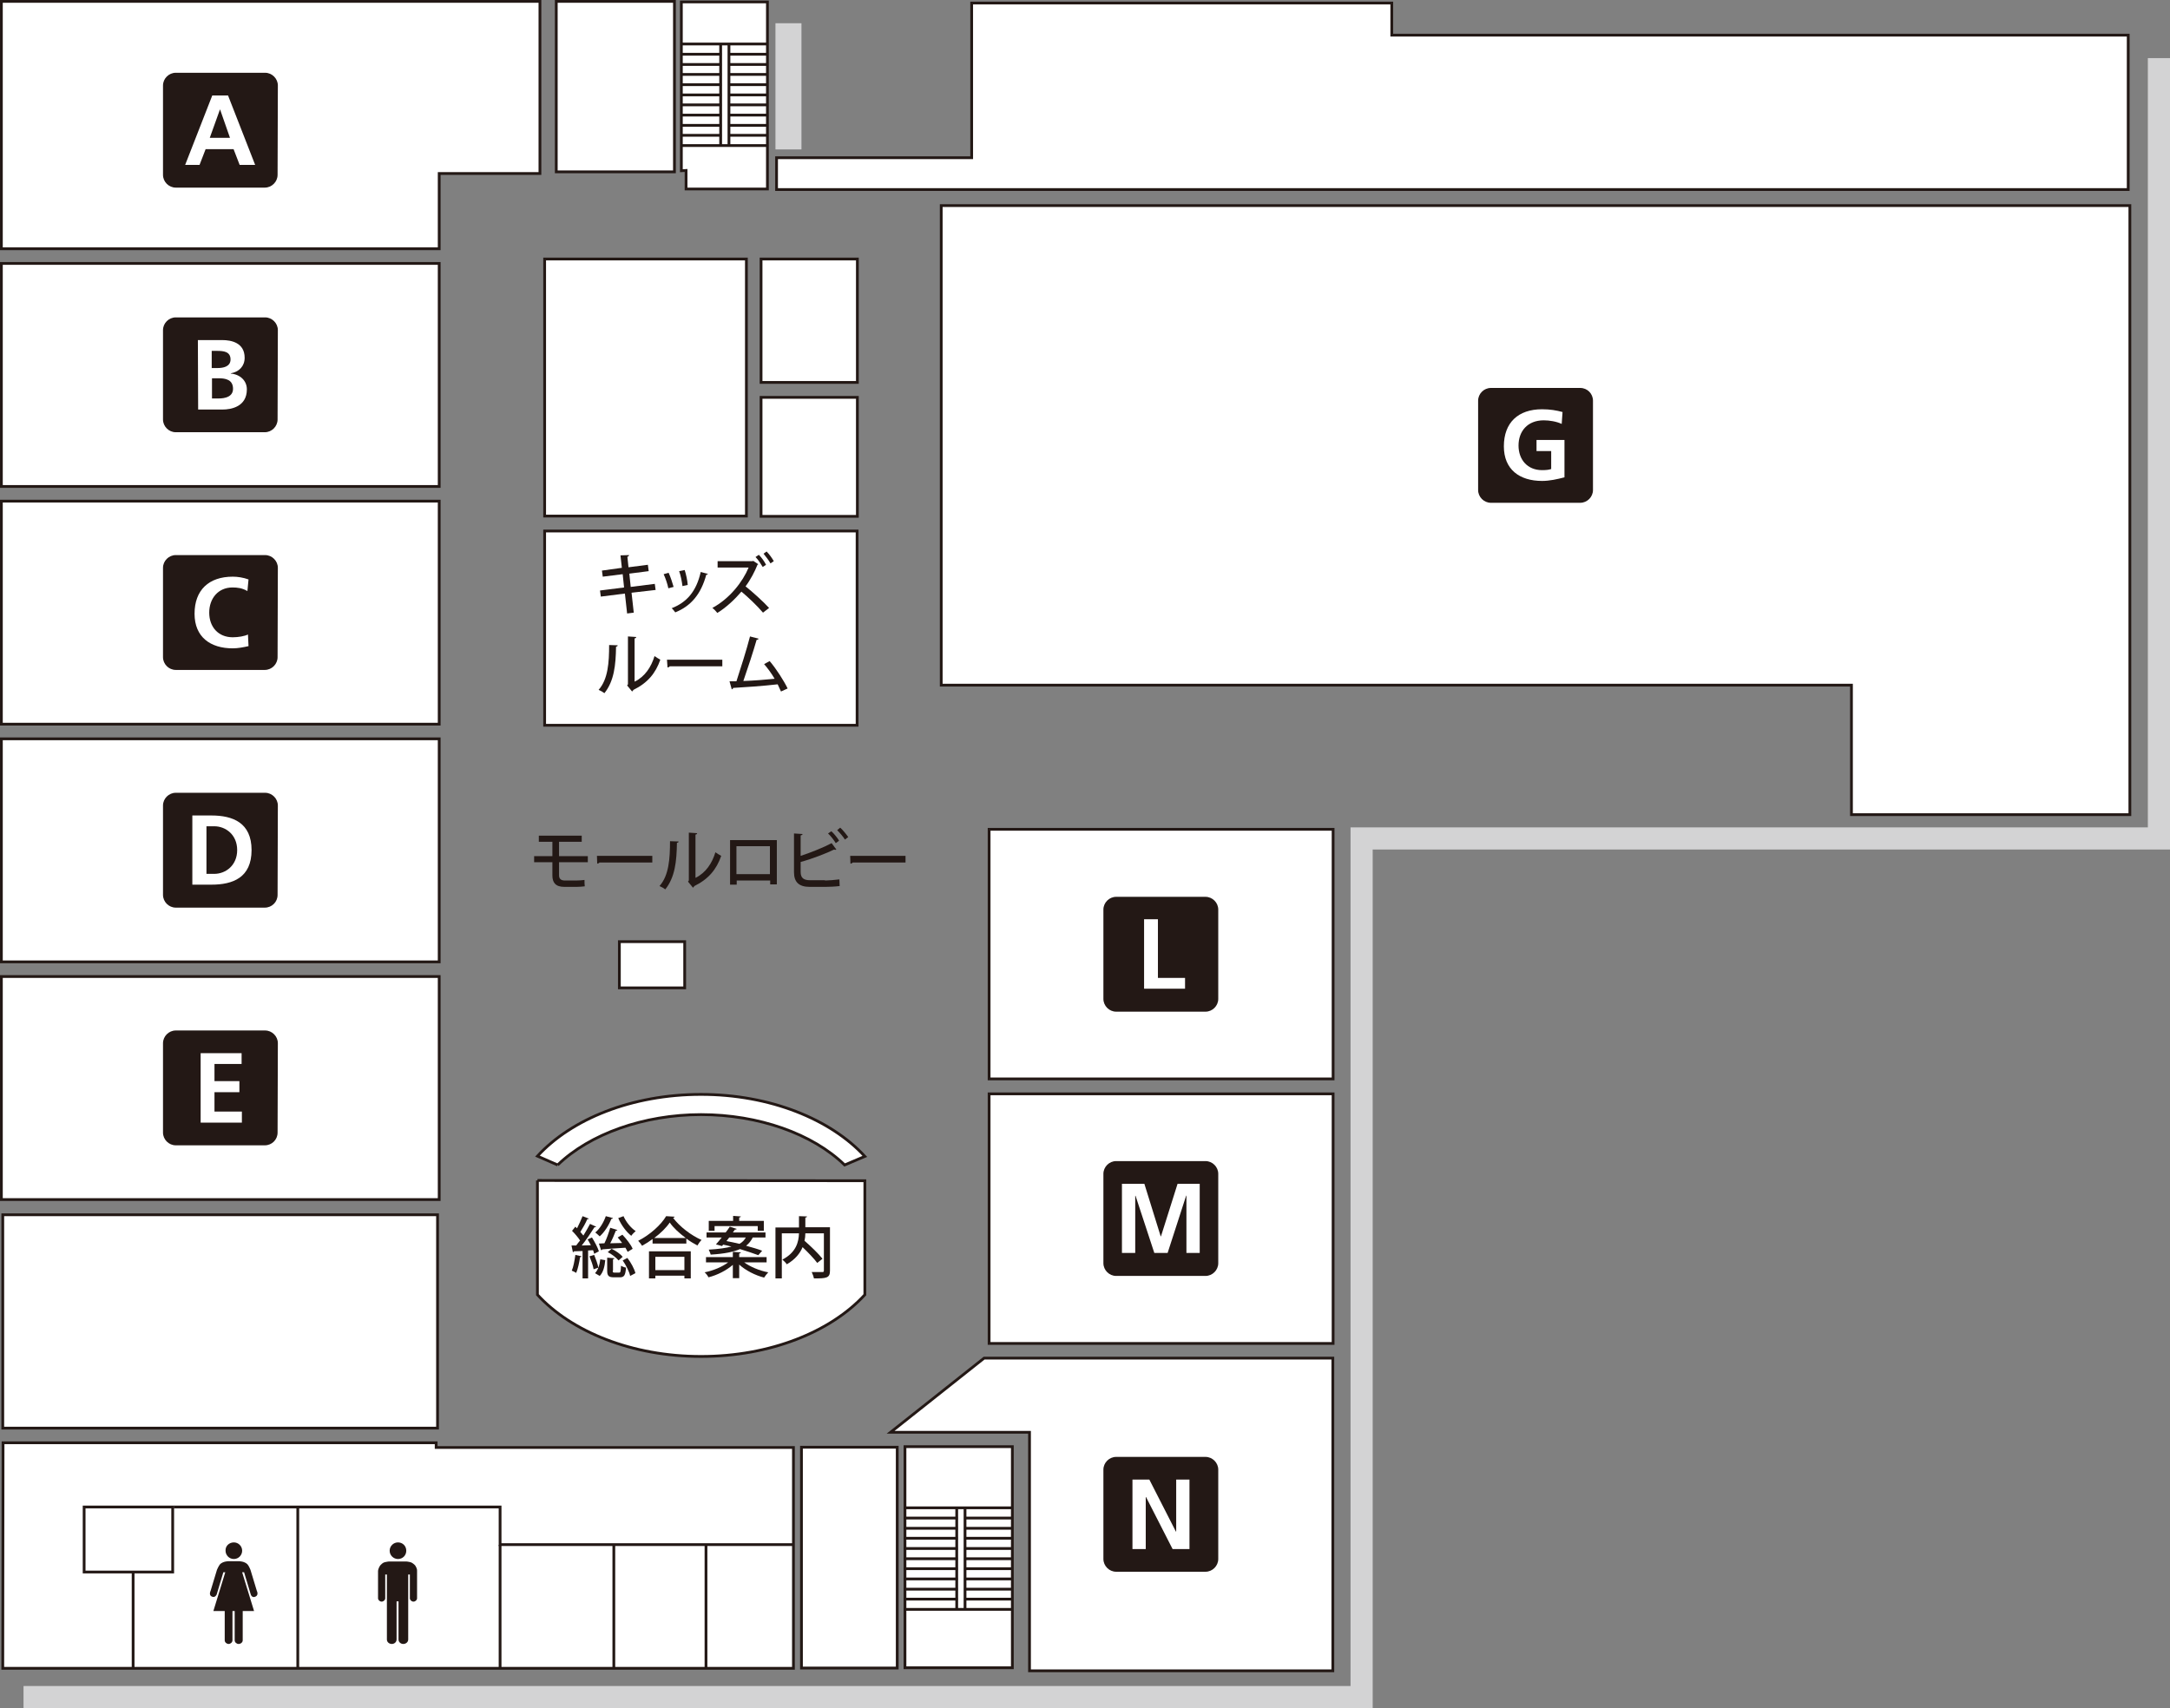 <?xml version="1.0" encoding="utf-8"?>
<!-- Generator: Adobe Illustrator 27.0.0, SVG Export Plug-In . SVG Version: 6.00 Build 0)  -->
<svg version="1.1" id="加工" xmlns="http://www.w3.org/2000/svg" xmlns:xlink="http://www.w3.org/1999/xlink" x="0px" y="0px"
	 width="784.1px" height="617.3px" viewBox="0 0 784.1 617.3" style="enable-background:new 0 0 784.1 617.3;" xml:space="preserve"
	>
<rect x="0" y="0" width="784.1" height="617.3" fill="#808080" stroke="none"/>
<style type="text/css">
	.st0{fill:#FFFFFF;stroke:#231815;stroke-miterlimit:10;}
	.st1{fill:#231815;}
	.st2{fill:none;stroke:#231815;stroke-miterlimit:10;}
	.st3{fill:#D3D3D4;}
	.st4{fill:#FFFFFF;stroke:#231815;}
	.st5{fill:#FFFFFF;}
	.st6{enable-background:new    ;}
</style>
<g>
	<polygon class="st0" points="1.1,521.4 157.6,521.4 157.6,523.1 286.7,523.1 286.7,602.9 1,602.9 	"/>
	<g>
		<path class="st1" d="M149.7,565.4c-0.7-0.6-1.1-0.8-1.6-0.9c-0.3-0.1-1.2-0.2-1.2-0.2h-6.4c0,0-0.9,0.1-1.2,0.2
			c-0.5,0.1-0.9,0.2-1.6,0.9c-0.7,0.6-1.1,1.9-1.1,2.3v9.9c0,0.6,0.6,1.2,1.3,1.2s1.3-0.6,1.3-1.2V569h0.6v23.5
			c0,0.9,0.8,1.6,1.8,1.6c0.9,0,1.7-0.7,1.7-1.6l0,0v-13.8h0.7v13.8l0,0c0,0.9,0.8,1.6,1.7,1.6c1,0,1.8-0.7,1.8-1.6V569h0.6v8.6
			c0,0.6,0.6,1.2,1.3,1.2s1.3-0.6,1.3-1.2v-9.9C150.8,567.3,150.4,566,149.7,565.4"/>
		<path class="st1" d="M92.8,574.9l-2.3-7.6c0,0-0.6-1.5-1.1-2c-1.1-1.1-3-1.1-3-1.1h-3.9c0,0-1.9,0-3,1.1c-0.5,0.6-1.1,2-1.1,2
			l-2.3,7.6c0,0-0.8,1.6,0.5,2.1c1.2,0.5,1.7-0.8,1.7-0.8l2.4-8h0.7l-4.3,14h4.1v10.6c0,0.7,0.7,1.3,1.4,1.3c0.7,0,1.4-0.6,1.4-1.3
			v-10.6h0.8v10.6c0,0.7,0.7,1.3,1.4,1.3c0.8,0,1.5-0.6,1.5-1.3v-10.6h4.1l-4.3-14h0.7l2.4,8c0,0,0.4,1.4,1.7,0.8
			C93.6,576.4,92.8,574.9,92.8,574.9"/>
		<path class="st1" d="M143.8,557.4c1.7,0,3,1.3,3,3s-1.3,3-3,3c-1.6,0-3-1.3-3-3S142.2,557.4,143.8,557.4"/>
		<path class="st1" d="M84.5,557.4c1.7,0,3,1.4,3,3s-1.3,3-3,3s-3-1.4-3-3C81.4,558.7,82.8,557.4,84.5,557.4"/>
	</g>
	<rect x="289.6" y="523" class="st0" width="34.6" height="79.8"/>
	<rect x="327" y="522.8" class="st0" width="38.8" height="79.9"/>
	<g>
		<line class="st2" x1="326.8" y1="548.6" x2="346" y2="548.6"/>
		<line class="st2" x1="326.8" y1="552.3" x2="346" y2="552.3"/>
		<line class="st2" x1="326.8" y1="555.9" x2="346" y2="555.9"/>
		<line class="st2" x1="326.8" y1="559.6" x2="346" y2="559.6"/>
		<line class="st2" x1="326.8" y1="563.3" x2="346" y2="563.3"/>
		<line class="st2" x1="326.8" y1="566.9" x2="346" y2="566.9"/>
		<line class="st2" x1="326.8" y1="570.6" x2="346" y2="570.6"/>
		<line class="st2" x1="326.8" y1="574.3" x2="346" y2="574.3"/>
		<line class="st2" x1="326.8" y1="577.9" x2="346" y2="577.9"/>
	</g>
	<g>
		<line class="st2" x1="327.2" y1="544.9" x2="366" y2="544.9"/>
		<line class="st2" x1="348.6" y1="548.6" x2="366" y2="548.6"/>
		<line class="st2" x1="348.6" y1="552.3" x2="366" y2="552.3"/>
		<line class="st2" x1="348.6" y1="555.9" x2="366" y2="555.9"/>
		<line class="st2" x1="348.6" y1="559.6" x2="366" y2="559.6"/>
		<line class="st2" x1="348.6" y1="563.3" x2="366" y2="563.3"/>
		<line class="st2" x1="348.6" y1="566.9" x2="366" y2="566.9"/>
		<line class="st2" x1="348.6" y1="570.6" x2="366" y2="570.6"/>
		<line class="st2" x1="348.6" y1="574.3" x2="366" y2="574.3"/>
		<line class="st2" x1="348.6" y1="577.9" x2="366" y2="577.9"/>
		<line class="st2" x1="327.2" y1="581.6" x2="366" y2="581.6"/>
	</g>
	<line class="st2" x1="345.7" y1="545" x2="345.7" y2="581.4"/>
	<line class="st2" x1="348.7" y1="545" x2="348.7" y2="581.4"/>
	<polygon class="st0" points="277.3,68.3 247.9,68.3 247.9,61.6 246.2,61.7 246.2,0.7 277.3,0.7 	"/>
	<g>
		<line class="st2" x1="246" y1="19.6" x2="260.7" y2="19.6"/>
		<line class="st2" x1="246" y1="23.3" x2="260.7" y2="23.3"/>
		<line class="st2" x1="246" y1="26.9" x2="260.7" y2="26.9"/>
		<line class="st2" x1="246" y1="30.6" x2="260.7" y2="30.6"/>
		<line class="st2" x1="246" y1="34.3" x2="260.7" y2="34.3"/>
		<line class="st2" x1="246" y1="37.9" x2="260.7" y2="37.9"/>
		<line class="st2" x1="246" y1="41.6" x2="260.7" y2="41.6"/>
		<line class="st2" x1="246" y1="45.3" x2="260.7" y2="45.3"/>
		<line class="st2" x1="246" y1="48.9" x2="260.7" y2="48.9"/>
	</g>
	<g>
		<line class="st2" x1="246.4" y1="15.9" x2="277.4" y2="15.9"/>
		<line class="st2" x1="263.3" y1="19.6" x2="277.4" y2="19.6"/>
		<line class="st2" x1="263.3" y1="23.3" x2="277.4" y2="23.3"/>
		<line class="st2" x1="263.3" y1="26.9" x2="277.4" y2="26.9"/>
		<line class="st2" x1="263.3" y1="30.6" x2="277.4" y2="30.6"/>
		<line class="st2" x1="263.3" y1="34.3" x2="277.4" y2="34.3"/>
		<line class="st2" x1="263.3" y1="37.9" x2="277.4" y2="37.9"/>
		<line class="st2" x1="263.3" y1="41.6" x2="277.4" y2="41.6"/>
		<line class="st2" x1="263.3" y1="45.3" x2="277.4" y2="45.3"/>
		<line class="st2" x1="263.3" y1="48.9" x2="277.4" y2="48.9"/>
		<line class="st2" x1="246.4" y1="52.6" x2="277.4" y2="52.6"/>
	</g>
	<line class="st2" x1="260.4" y1="16" x2="260.4" y2="52.4"/>
	<line class="st2" x1="263.4" y1="16" x2="263.4" y2="52.4"/>
	<rect x="280.2" y="8.4" class="st3" width="9.4" height="45.6"/>
	<polygon class="st4" points="769.6,294.4 769.6,74.3 340.1,74.3 340.1,247.6 669,247.6 669,294.4 	"/>
	<polygon class="st4" points="195.1,0.5 0.5,0.5 0.5,89.9 158.7,89.9 158.7,62.7 195.1,62.7 	"/>
	<rect x="0.5" y="95.2" class="st4" width="158.2" height="80.6"/>
	<rect x="0.5" y="181.1" class="st4" width="158.2" height="80.6"/>
	<rect x="0.5" y="267" class="st4" width="158.2" height="80.6"/>
	<rect x="0.5" y="352.9" class="st4" width="158.2" height="80.6"/>
	<rect x="357.4" y="299.7" class="st4" width="124.3" height="90.2"/>
	<rect x="357.4" y="395.3" class="st4" width="124.3" height="90.2"/>
	<polygon class="st4" points="481.6,603.8 481.6,490.8 355.6,490.8 321.8,517.6 372,517.6 372,603.8 	"/>
	<rect x="196.8" y="93.6" class="st0" width="72.9" height="92.9"/>
	<rect x="196.8" y="191.9" class="st0" width="112.9" height="70.2"/>
	<rect x="275" y="93.6" class="st0" width="34.8" height="44.6"/>
	<rect x="275" y="143.6" class="st0" width="34.8" height="43"/>
	<rect x="223.8" y="340.3" class="st0" width="23.6" height="16.7"/>
	<path class="st0" d="M194.2,426.6v41.3c12.3,13.4,34.2,22.3,59.1,22.3c25,0,46.9-8.9,59.2-22.3v-41.2L194.2,426.6"/>
	<path class="st0" d="M201.5,421c11.6-11.2,31.1-18.2,51.8-18.2c20.8,0,40.3,6.9,51.9,18.2l7.3-3.1c-12.3-13.4-34.2-22.4-59.2-22.4
		s-46.8,8.9-59.1,22.3L201.5,421"/>
	<path class="st1" d="M100.3,63.2c0,2.5-2.1,4.6-4.6,4.6H63.5c-2.5,0-4.6-2.1-4.6-4.6V30.9c0-2.5,2.1-4.6,4.6-4.6h32.3
		c2.5,0,4.6,2.1,4.6,4.6L100.3,63.2"/>
	<path class="st5" d="M76.7,34.5h5.7l9.8,25.1h-5.6l-2.2-5.7H74.3l-2.2,5.7h-5.2L76.7,34.5z M79.5,39.5L79.5,39.5l-3.7,10.3h7.3
		L79.5,39.5z"/>
	<path class="st1" d="M100.3,151.6c0,2.5-2.1,4.6-4.6,4.6H63.5c-2.5,0-4.6-2.1-4.6-4.6v-32.3c0-2.5,2.1-4.6,4.6-4.6h32.3
		c2.5,0,4.6,2.1,4.6,4.6L100.3,151.6"/>
	<path class="st5" d="M71.5,122.9h8.8c3.2,0,8.1,0.9,8.1,6.4c0,3-2,5.1-5,5.6v0.1c3.4,0.3,5.8,2.6,5.8,5.7c0,6.3-5.7,7.3-8.8,7.3
		h-8.8L71.5,122.9 M76.6,133h2c2.1,0,4.7-0.5,4.7-3.1c0-2.9-2.6-3.1-4.9-3.1h-1.9v6.2H76.6z M76.6,144H79c2.3,0,5.2-0.6,5.2-3.5
		c0-3.3-2.7-3.8-5.2-3.8h-2.4V144z"/>
	<path class="st1" d="M100.3,237.5c0,2.5-2.1,4.6-4.6,4.6H63.5c-2.5,0-4.6-2.1-4.6-4.6v-32.3c0-2.5,2.1-4.6,4.6-4.6h32.3
		c2.5,0,4.6,2.1,4.6,4.6L100.3,237.5"/>
	<path class="st5" d="M89.8,233.5c-1.8,0.4-3.8,0.8-5.7,0.8c-8.1,0-13.8-4.1-13.8-12.5c0-8.6,5.2-13.4,13.8-13.4
		c1.7,0,3.8,0.3,5.7,1l-0.4,4.2c-1.9-1.1-3.6-1.3-5.4-1.3c-5.2,0-8.4,4-8.4,9.1s3.2,8.9,8.5,8.9c2,0,4.3-0.4,5.5-1L89.8,233.5"/>
	<path class="st1" d="M100.3,323.4c0,2.6-2.1,4.6-4.6,4.6H63.5c-2.5,0-4.6-2.1-4.6-4.6v-32.3c0-2.5,2.1-4.6,4.6-4.6h32.3
		c2.5,0,4.6,2.1,4.6,4.6L100.3,323.4"/>
	<path class="st5" d="M69.5,294.7h6.9c7.7,0,14.5,2.6,14.5,12.5c0,10-6.8,12.5-14.5,12.5h-6.9V294.7 M74.6,315.8h2.8
		c4.2,0,8.3-3.1,8.3-8.6s-4.1-8.6-8.3-8.6h-2.8V315.8z"/>
	<path class="st1" d="M100.3,409.3c0,2.6-2.1,4.6-4.6,4.6H63.5c-2.5,0-4.6-2.1-4.6-4.6V377c0-2.5,2.1-4.6,4.6-4.6h32.3
		c2.5,0,4.6,2.1,4.6,4.6L100.3,409.3"/>
	<polygon class="st5" points="72.5,380.6 87.3,380.6 87.3,384.5 77.5,384.5 77.5,390.7 86.5,390.7 86.5,394.7 77.5,394.7 
		77.5,401.7 87.4,401.7 87.4,405.7 72.5,405.7 	"/>
	<path class="st1" d="M575.6,177.1c0,2.5-2.1,4.6-4.6,4.6h-32.3c-2.5,0-4.6-2.1-4.6-4.6v-32.3c0-2.5,2.1-4.6,4.6-4.6H571
		c2.6,0,4.6,2.1,4.6,4.6V177.1"/>
	<path class="st5" d="M564.3,153.2c-1.9-0.9-4.5-1.3-6.5-1.3c-5.9,0-9.1,4-9.1,9.1s3.2,8.9,8.5,8.9c1.4,0,2.4-0.1,3.3-0.4V163h-5.3
		v-4h10.1v13.5c-2.7,0.7-5.4,1.3-8.1,1.3c-8.1,0-13.8-4.1-13.8-12.5c0-8.6,5.2-13.4,13.8-13.4c2.9,0,5.2,0.4,7.4,1L564.3,153.2"/>
	<path class="st1" d="M440.2,361c0,2.5-2.1,4.6-4.6,4.6h-32.3c-2.5,0-4.6-2.1-4.6-4.6v-32.3c0-2.5,2.1-4.6,4.6-4.6h32.3
		c2.5,0,4.6,2.1,4.6,4.6V361"/>
	<polygon class="st5" points="413.4,332.2 418.4,332.2 418.4,353.4 428.2,353.4 428.2,357.3 413.4,357.3 	"/>
	<path class="st1" d="M440.2,456.5c0,2.5-2.1,4.6-4.6,4.6h-32.3c-2.5,0-4.6-2.1-4.6-4.6v-32.3c0-2.5,2.1-4.6,4.6-4.6h32.3
		c2.5,0,4.6,2.1,4.6,4.6V456.5"/>
	<polygon class="st5" points="405.4,427.8 413.5,427.8 419.4,446.8 419.5,446.8 425.5,427.8 433.5,427.8 433.5,452.8 428.7,452.8 
		428.7,432.1 428.6,432.1 421.9,452.8 417.1,452.8 410.3,432.1 410.2,432.2 410.2,452.8 405.4,452.8 	"/>
	<path class="st1" d="M440.2,563.4c0,2.5-2.1,4.6-4.6,4.6h-32.3c-2.5,0-4.6-2.1-4.6-4.6v-32.3c0-2.5,2.1-4.6,4.6-4.6h32.3
		c2.5,0,4.6,2.1,4.6,4.6V563.4"/>
	<polygon class="st5" points="409.2,534.7 415.3,534.7 424.9,553.5 425,553.5 425,534.7 429.8,534.7 429.8,559.8 423.7,559.8 
		414.1,541 414,541 414,559.8 409.2,559.8 	"/>
	<rect x="1" y="439" class="st0" width="157.1" height="77.1"/>
	<polygon class="st3" points="496,617.3 8.5,617.3 8.5,609.3 488,609.3 488,299 776.1,299 776.1,21 784.1,21 784.1,307 496,307 	"/>
	<polygon class="st4" points="280.6,68.5 769,68.5 769,12.7 502.9,12.7 502.9,1.1 351.1,1.1 351.1,57 280.6,57 	"/>
	<rect x="201" y="0.5" class="st0" width="42.7" height="61.6"/>
	<rect x="30.4" y="544.6" class="st2" width="32" height="23.5"/>
	<polyline class="st2" points="62.8,544.6 180.7,544.6 180.7,558.2 286.4,558.2 	"/>
	<line class="st2" x1="48.1" y1="568.2" x2="48.1" y2="602.8"/>
	<line class="st2" x1="107.6" y1="544.7" x2="107.6" y2="602.9"/>
	<line class="st2" x1="180.7" y1="558.3" x2="180.7" y2="603"/>
	<line class="st2" x1="221.8" y1="558.5" x2="221.8" y2="603"/>
	<line class="st2" x1="255.1" y1="558.3" x2="255.1" y2="603"/>
	<g class="st6">
		<path class="st1" d="M228.2,214.2l0.8,7.2l-2.4,0.3l-0.8-7.2l-8.7,1.1l-0.3-2.2l8.7-1.1l-0.5-4.8l-7.2,0.9l-0.3-2.2l7.2-1
			l-0.5-4.5l3.1-0.1c0,0.2-0.2,0.5-0.6,0.6l0.4,3.8l7-0.9l0.3,2.3l-7,0.9l0.5,4.8l8.7-1.1l0.3,2.2L228.2,214.2z"/>
		<path class="st1" d="M241.6,207c0.7,1.5,1.4,3.7,1.8,5.1l-1.9,0.5c-0.3-1.5-1-3.6-1.7-5.1L241.6,207z M255.8,207.4
			c-0.1,0.2-0.3,0.3-0.6,0.3c-1.9,7-5.5,11.3-11.2,13.6c-0.3-0.4-0.9-1.2-1.3-1.5c5.4-2.1,8.9-6,10.5-13.1L255.8,207.4z M247.4,206
			c0.5,1.5,1,3.8,1.1,5.4l-1.9,0.4c-0.2-1.6-0.6-3.8-1.2-5.4L247.4,206z"/>
		<path class="st1" d="M274,203.9c-0.1,0.1-0.2,0.1-0.3,0.2c-0.9,2.3-2.5,5.4-4.3,7.8c2.4,1.9,6.3,5.4,8.5,7.8l-2.2,1.7
			c-2-2.4-5.6-5.8-7.8-7.6c-2.2,2.6-5.4,5.7-8.7,7.7c-0.4-0.5-1.2-1.4-1.8-1.8c6.3-3.4,11-9.5,13.1-14.6h-11.2l0-2.3h12.5l0.4-0.1
			L274,203.9z M274.2,200.5c1,1,2,2.4,2.6,3.6l-1.2,0.8c-0.6-1-1.6-2.6-2.6-3.6L274.2,200.5z M277,199.3c0.9,0.9,2,2.4,2.6,3.5
			l-1.2,0.8c-0.5-1-1.8-2.6-2.5-3.5L277,199.3z"/>
	</g>
	<g class="st6">
		<path class="st1" d="M223.2,233.2c0,0.3-0.2,0.4-0.6,0.5c-0.1,6.7-0.7,12.4-4.2,16.8c-0.5-0.4-1.4-0.9-2.1-1.2
			c3.4-3.8,3.8-9.9,3.8-16.2L223.2,233.2z M229.4,246.3c3.6-1.8,5.9-5.2,7.1-9.2c0.5,0.4,1.6,1,2.1,1.3c-1.7,4.9-4.6,8.4-9.7,10.9
			c-0.1,0.2-0.3,0.4-0.5,0.6l-1.8-2.2l0.3-0.4V230l3,0.2c0,0.2-0.2,0.5-0.6,0.5V246.3z"/>
		<path class="st1" d="M241,238.4h20v2.4H242c-0.1,0.2-0.5,0.4-0.8,0.4L241,238.4z"/>
		<path class="st1" d="M282.2,249.9c-0.4-0.9-0.8-1.7-1.2-2.6c-5.1,0.6-12.5,1.1-16.1,1.3c0,0.2-0.2,0.5-0.5,0.5l-0.8-2.9
			c0.7,0,1.6,0,2.5,0c1.5-4.6,3.7-11.5,4.9-16.2l3.1,0.8c-0.1,0.3-0.3,0.4-0.7,0.4c-1.2,4.2-3.2,10.3-4.8,14.9
			c3.4-0.1,8.5-0.5,11.3-0.8c-1.1-1.9-2.5-3.8-3.8-5.3l2-1.1c2.4,2.8,5.2,7.2,6.5,9.9L282.2,249.9z"/>
	</g>
	<g class="st6">
		<path class="st1" d="M202,311.5v4.8c0,1.1,0.5,1.9,2.1,1.9h4.2c0.8,0,2.2-0.1,2.9-0.2c0,0.6,0,1.8,0.1,2.3
			c-0.7,0.1-2.1,0.2-2.9,0.2h-4.5c-3.2,0-4.3-1.6-4.3-4.1v-4.8H193v-2.2h6.6v-5.2h-4.9v-2.2h15.5v2.2H202v5.2h10.4v2.2H202z"/>
		<path class="st1" d="M215.7,309.3h20v2.4h-19.1c-0.1,0.2-0.5,0.4-0.8,0.4L215.7,309.3z"/>
		<path class="st1" d="M245.2,304.1c0,0.3-0.2,0.4-0.6,0.5c-0.1,6.7-0.7,12.4-4.2,16.8c-0.5-0.4-1.4-0.9-2.1-1.2
			c3.4-3.8,3.8-9.9,3.8-16.2L245.2,304.1z M251.4,317.2c3.6-1.8,5.9-5.2,7.1-9.2c0.5,0.4,1.6,1,2.1,1.3c-1.7,4.9-4.6,8.4-9.7,10.9
			c-0.1,0.2-0.3,0.4-0.5,0.6l-1.8-2.2l0.3-0.4v-17.3l3,0.2c0,0.2-0.2,0.5-0.6,0.5V317.2z"/>
		<path class="st1" d="M280.7,303.6v16h-2.4v-1.4h-12.1v1.5h-2.4v-16.1H280.7z M278.2,315.9v-10.1h-12.1v10.1H278.2z"/>
		<path class="st1" d="M298.1,318.2c1.1,0,3.7-0.2,5.2-0.4c0,0.8,0.1,1.7,0.1,2.4c-1.4,0.2-4,0.3-5.1,0.3h-5.7
			c-3.9,0-5.7-1.7-5.7-5.3v-14l3.1,0.2c0,0.2-0.2,0.4-0.7,0.5v7.4c3.4-1.1,8.2-3,11.2-4.6l1.7,2.3c-0.1,0.1-0.2,0.1-0.4,0.1
			c-0.1,0-0.2,0-0.4-0.1c-2.6,1.3-8,3.4-12.1,4.5v3.6c0,2.2,1.1,3,3.4,3H298.1z M300.4,300.4c1,0.9,2.2,2.4,2.8,3.4l-1.2,0.9
			c-0.6-1-1.8-2.6-2.8-3.5L300.4,300.4z M303.6,299.1c1,0.9,2.2,2.4,2.9,3.4l-1.2,0.9c-0.6-1-1.9-2.5-2.8-3.4L303.6,299.1z"/>
		<path class="st1" d="M307.2,309.3h20v2.4h-19.1c-0.1,0.2-0.5,0.4-0.8,0.4L307.2,309.3z"/>
	</g>
	<g class="st6">
		<path class="st1" d="M210.1,454c0,0.2-0.2,0.3-0.5,0.3c-0.3,2-0.8,4.3-1.4,5.7c-0.4-0.3-1.1-0.6-1.6-0.8c0.6-1.3,1-3.6,1.3-5.7
			L210.1,454z M214.7,453.1c-0.1-0.4-0.2-0.8-0.4-1.3l-1.8,0.1V462h-2v-9.9c-1.2,0-2.2,0.1-3.1,0.1c0,0.2-0.2,0.3-0.4,0.3l-0.5-2.4
			l1.7,0c0.4-0.6,0.9-1.2,1.4-1.8c-0.7-1.1-1.9-2.5-2.9-3.5l1.2-1.5c0.2,0.2,0.4,0.4,0.6,0.6c0.7-1.4,1.5-3.1,2-4.4l2.3,0.9
			c-0.1,0.1-0.3,0.2-0.6,0.2c-0.6,1.4-1.6,3.2-2.5,4.6c0.4,0.5,0.8,0.9,1.1,1.3c0.9-1.5,1.8-3,2.4-4.2l2.2,1
			c-0.1,0.2-0.3,0.2-0.6,0.2c-1.2,1.9-3,4.6-4.6,6.6l3.3-0.1c-0.4-0.7-0.7-1.4-1.2-2.1l1.6-0.7c1,1.6,2.1,3.7,2.5,5L214.7,453.1z
			 M214.5,458.7c-0.2-1.3-0.9-3.2-1.5-4.7l1.7-0.5c0.6,1.5,1.3,3.4,1.5,4.6L214.5,458.7z M218.7,455.4c-0.2,2.2-0.7,4.4-2,5.7
			l-1.7-1c1.1-1.1,1.7-3.1,1.9-5L218.7,455.4z M221.5,440.2c-0.1,0.2-0.3,0.3-0.6,0.3c-0.9,2.3-2.5,4.8-4.2,6.3
			c-0.4-0.4-1.1-1-1.6-1.4c1.6-1.3,3-3.6,3.8-5.9L221.5,440.2z M218.4,449.3c0.8-1.6,1.6-3.9,2.1-5.6l2.6,0.8
			c-0.1,0.2-0.3,0.2-0.6,0.3c-0.5,1.3-1.2,3-2,4.5l4.3-0.1c-0.5-0.7-1.1-1.4-1.6-2l1.7-1c1.4,1.5,3.1,3.6,3.7,5.1l-1.8,1.1
			c-0.2-0.4-0.5-1-0.8-1.5c-3.1,0.2-6.3,0.4-8.4,0.6c0,0.2-0.2,0.3-0.4,0.3l-0.8-2.4L218.4,449.3z M221.4,459.2
			c0,0.6,0.1,0.7,0.6,0.7h1.7c0.5,0,0.6-0.3,0.7-2.5c0.4,0.3,1.2,0.6,1.8,0.7c-0.2,2.8-0.7,3.5-2.2,3.5h-2.2c-1.9,0-2.4-0.6-2.4-2.4
			v-4.7l2.6,0.2c0,0.2-0.2,0.3-0.5,0.4V459.2z M223.5,455.5c-0.8-1-2.5-2.3-3.9-3l1.4-1.2c1.5,0.7,3.2,1.9,4,2.9L223.5,455.5z
			 M225.3,439.5c0.9,2.1,2.7,4.3,4.4,5.4c-0.5,0.4-1.2,1.1-1.6,1.7c-1.8-1.4-3.7-4-4.7-6.4L225.3,439.5z M227.7,461.1
			c-0.3-1.5-1.5-3.9-2.7-5.6l1.7-0.9c1.3,1.7,2.5,3.9,2.9,5.5L227.7,461.1z"/>
		<path class="st1" d="M235.9,447.7c-1.2,0.9-2.6,1.8-3.9,2.5c-0.3-0.5-0.9-1.3-1.4-1.8c4.2-2.1,8.3-5.8,10.1-8.9l3.1,0.2
			c-0.1,0.2-0.3,0.4-0.6,0.4c2.4,3.2,6.6,6.4,10.3,8c-0.6,0.6-1.1,1.3-1.5,2c-1.3-0.7-2.7-1.5-4-2.5v1.8h-12.2V447.7z M234.5,462
			v-9.8h15.1v9.8h-2.3v-1h-10.5v1H234.5z M247.8,447.4c-2.3-1.7-4.5-3.7-5.8-5.6c-1.2,1.8-3.2,3.8-5.6,5.6H247.8z M247.3,454.2
			h-10.5v4.8h10.5V454.2z"/>
		<path class="st1" d="M277,456.2h-8.1c2.2,1.6,5.5,3,8.7,3.6c-0.5,0.5-1.1,1.3-1.5,1.9c-3.2-0.8-6.7-2.6-9-4.7v4.9h-2.3v-4.8
			c-2.3,2-5.6,3.7-8.8,4.5c-0.3-0.6-0.9-1.4-1.4-1.8c3.1-0.6,6.4-2,8.5-3.6h-8v-1.9h9.7v-1.9l2.9,0.2c0,0.2-0.2,0.3-0.6,0.4v1.3h9.9
			V456.2z M260.9,450.3l-2.2-0.6c0.6-0.7,1.4-1.6,2.1-2.5h-5.5v-1.8h6.9c0.6-0.7,1.1-1.5,1.5-2.1l2.5,0.8c-0.1,0.2-0.3,0.3-0.6,0.2
			c-0.3,0.4-0.5,0.7-0.8,1.1h11.8v1.8h-4.6c-0.6,1.2-1.3,2.1-2.4,3c2.2,0.6,4.3,1.2,5.8,1.8l-1.4,1.6c-1.6-0.6-4-1.4-6.6-2.2
			c-2.3,1-5.6,1.7-10.6,2c-0.1-0.5-0.5-1.3-0.7-1.8c3.6-0.2,6.2-0.6,8.2-1.1c-1-0.3-2-0.5-3-0.7L260.9,450.3z M258.2,443.1v1.7h-2.1
			v-3.6h8.8v-1.8l2.8,0.2c0,0.2-0.2,0.3-0.6,0.4v1.2h8.9v3.6h-2.2v-1.7H258.2z M262.5,448.5c1.5,0.3,3.1,0.6,4.7,1
			c1.1-0.6,1.8-1.4,2.3-2.3h-6L262.5,448.5z"/>
		<path class="st1" d="M299.9,443.6v15.6c0,2.7-1.3,2.8-5.8,2.8c-0.1-0.6-0.5-1.7-0.8-2.3c1,0,1.9,0,2.7,0h1.1
			c0.5,0,0.6-0.1,0.6-0.6v-13.4H291c0,0.9-0.1,1.8-0.3,2.7c2.3,2,5.1,4.7,6.5,6.5l-1.9,1.5c-1.1-1.5-3.3-3.8-5.3-5.7
			c-0.9,2.2-2.6,4.4-5.7,6.2c-0.3-0.5-1.1-1.3-1.6-1.7c5-2.6,5.9-6.4,6-9.5h-6.2V462h-2.3v-18.4h8.5v-4.1l2.9,0.1
			c0,0.2-0.2,0.4-0.6,0.4v3.5H299.9z"/>
	</g>
</g>
</svg>
